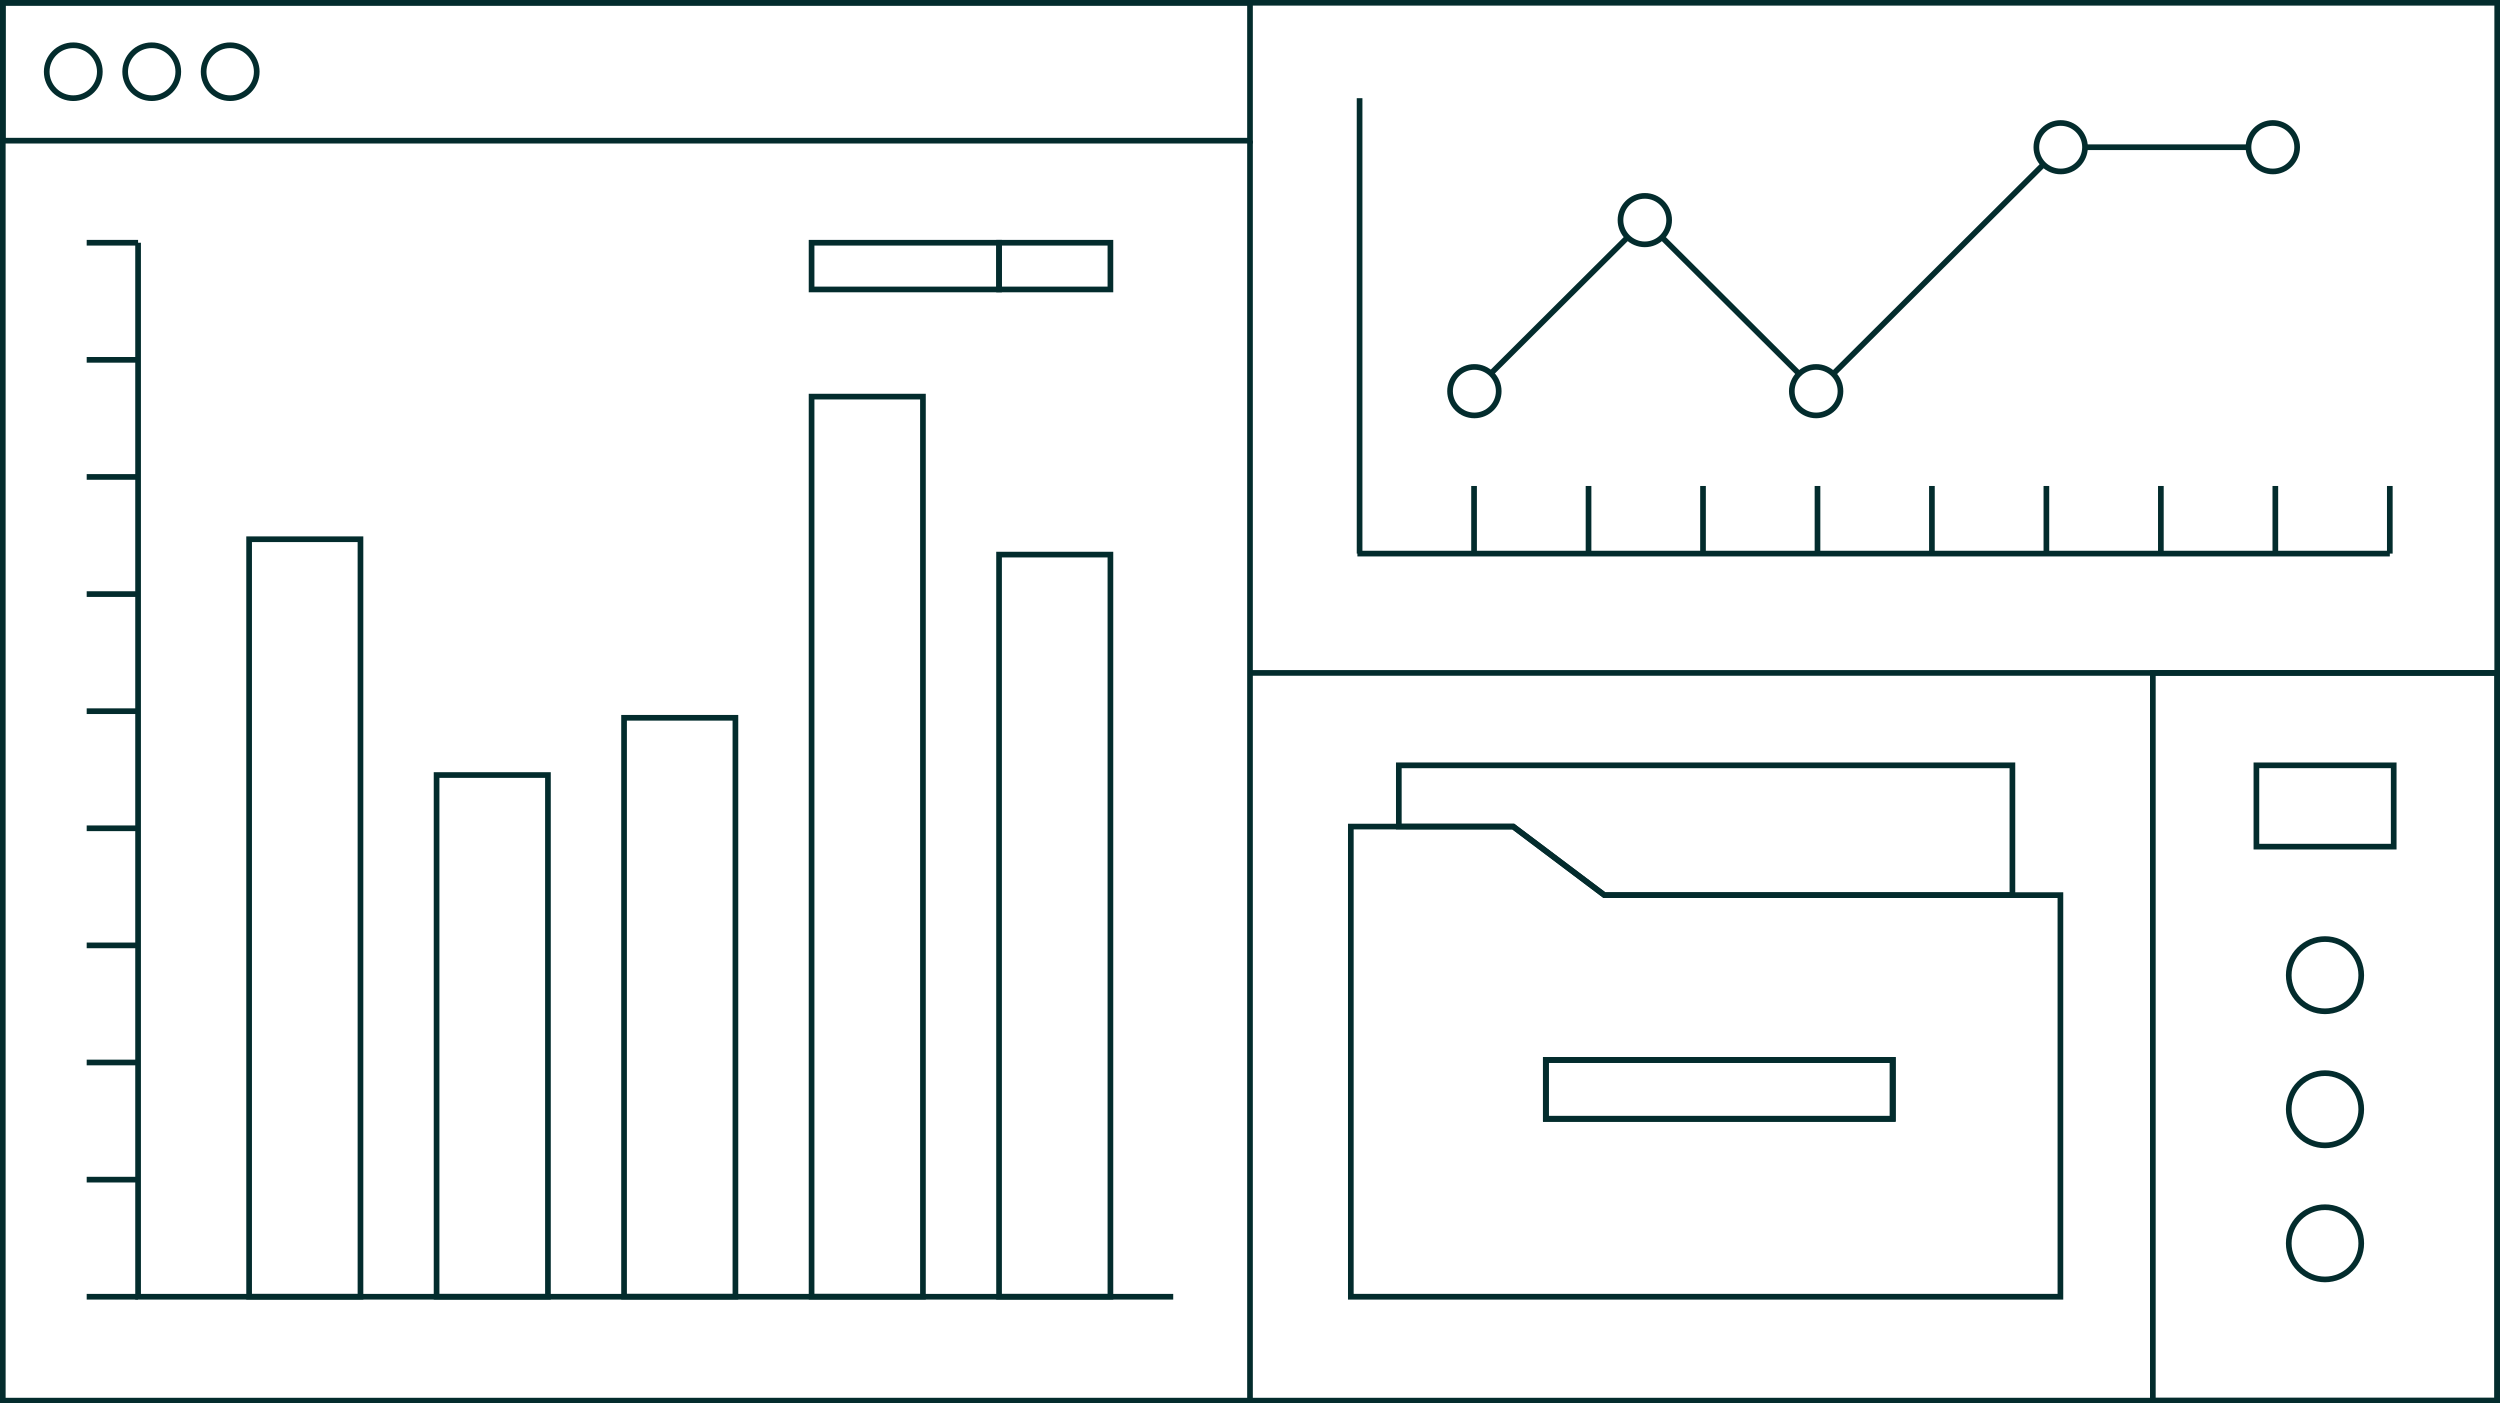 <svg width="440" height="247" viewBox="0 0 440 247" fill="none" xmlns="http://www.w3.org/2000/svg">
<g clip-path="url(#clip0_2092_6970)">
<path d="M439.51 0.488H0.49V246.512H439.51V0.488Z" stroke="#032C2D" stroke-miterlimit="10"/>
<path d="M220 0.488H0.49V24.759H220V0.488Z" stroke="#032C2D" stroke-miterlimit="10"/>
<path d="M63.443 94.905H43.844V228.226H63.443V94.905Z" stroke="#032C2D" stroke-miterlimit="10"/>
<path d="M96.437 136.406H76.838V228.226H96.437V136.406Z" stroke="#032C2D" stroke-miterlimit="10"/>
<path d="M129.433 126.331H109.834V228.216H129.433V126.331Z" stroke="#032C2D" stroke-miterlimit="10"/>
<path d="M195.433 97.609H175.834V228.226H195.433V97.609Z" stroke="#032C2D" stroke-miterlimit="10"/>
<path d="M162.437 69.804H142.838V228.216H162.437V69.804Z" stroke="#032C2D" stroke-miterlimit="10"/>
<path d="M220 24.759V246.19" stroke="#032C2D" stroke-miterlimit="10"/>
<path d="M12.897 17.28C15.479 17.28 17.571 15.195 17.571 12.623C17.571 10.051 15.479 7.966 12.897 7.966C10.316 7.966 8.223 10.051 8.223 12.623C8.223 15.195 10.316 17.28 12.897 17.28Z" stroke="#032C2D" stroke-miterlimit="10"/>
<path d="M26.704 17.28C29.285 17.28 31.378 15.195 31.378 12.623C31.378 10.051 29.285 7.966 26.704 7.966C24.122 7.966 22.029 10.051 22.029 12.623C22.029 15.195 24.122 17.28 26.704 17.28Z" stroke="#032C2D" stroke-miterlimit="10"/>
<path d="M40.512 17.28C43.094 17.28 45.187 15.195 45.187 12.623C45.187 10.051 43.094 7.966 40.512 7.966C37.931 7.966 35.838 10.051 35.838 12.623C35.838 15.195 37.931 17.28 40.512 17.28Z" stroke="#032C2D" stroke-miterlimit="10"/>
<path d="M24.303 42.722V228.226H206.486" stroke="#032C2D" stroke-miterlimit="10"/>
<path d="M24.303 228.226H15.258" stroke="#032C2D" stroke-miterlimit="10"/>
<path d="M24.303 207.617H15.258" stroke="#032C2D" stroke-miterlimit="10"/>
<path d="M24.303 186.998H15.258" stroke="#032C2D" stroke-miterlimit="10"/>
<path d="M24.303 166.388H15.258" stroke="#032C2D" stroke-miterlimit="10"/>
<path d="M24.303 145.779H15.258" stroke="#032C2D" stroke-miterlimit="10"/>
<path d="M24.303 125.169H15.258" stroke="#032C2D" stroke-miterlimit="10"/>
<path d="M24.303 104.56H15.258" stroke="#032C2D" stroke-miterlimit="10"/>
<path d="M24.303 83.941H15.258" stroke="#032C2D" stroke-miterlimit="10"/>
<path d="M24.303 63.332H15.258" stroke="#032C2D" stroke-miterlimit="10"/>
<path d="M24.303 42.722H15.258" stroke="#032C2D" stroke-miterlimit="10"/>
<path d="M175.833 42.722H142.838V50.943H175.833V42.722Z" stroke="#032C2D" stroke-miterlimit="10"/>
<path d="M195.433 42.722H175.834V50.943H195.433V42.722Z" stroke="#032C2D" stroke-miterlimit="10"/>
<path d="M409.2 177.986C412.723 177.986 415.579 175.141 415.579 171.631C415.579 168.121 412.723 165.275 409.2 165.275C405.677 165.275 402.82 168.121 402.82 171.631C402.82 175.141 405.677 177.986 409.2 177.986Z" stroke="#032C2D" stroke-miterlimit="10"/>
<path d="M409.2 201.583C412.723 201.583 415.579 198.738 415.579 195.228C415.579 191.718 412.723 188.872 409.2 188.872C405.677 188.872 402.82 191.718 402.82 195.228C402.82 198.738 405.677 201.583 409.2 201.583Z" stroke="#032C2D" stroke-miterlimit="10"/>
<path d="M409.2 225.18C412.723 225.18 415.579 222.335 415.579 218.824C415.579 215.314 412.723 212.469 409.2 212.469C405.677 212.469 402.82 215.314 402.82 218.824C402.82 222.335 405.677 225.18 409.2 225.18Z" stroke="#032C2D" stroke-miterlimit="10"/>
<path d="M292.506 41.746V41.756L316.662 65.811" stroke="#032C2D" stroke-miterlimit="10"/>
<path d="M395.734 25.911H366.963" stroke="#032C2D" stroke-miterlimit="10"/>
<path d="M359.663 28.927L322.641 65.811" stroke="#032C2D" stroke-miterlimit="10"/>
<path d="M286.46 41.756L262.393 65.733" stroke="#032C2D" stroke-miterlimit="10"/>
<path d="M289.487 43.005C291.853 43.005 293.77 41.095 293.77 38.739C293.77 36.383 291.853 34.473 289.487 34.473C287.122 34.473 285.205 36.383 285.205 38.739C285.205 41.095 287.122 43.005 289.487 43.005Z" stroke="#032C2D" stroke-miterlimit="10"/>
<path d="M319.642 73.114C322.007 73.114 323.924 71.204 323.924 68.848C323.924 66.491 322.007 64.581 319.642 64.581C317.277 64.581 315.359 66.491 315.359 68.848C315.359 71.204 317.277 73.114 319.642 73.114Z" stroke="#032C2D" stroke-miterlimit="10"/>
<path d="M259.491 73.114C261.856 73.114 263.774 71.204 263.774 68.848C263.774 66.491 261.856 64.581 259.491 64.581C257.126 64.581 255.209 66.491 255.209 68.848C255.209 71.204 257.126 73.114 259.491 73.114Z" stroke="#032C2D" stroke-miterlimit="10"/>
<path d="M362.681 30.177C365.046 30.177 366.963 28.267 366.963 25.911C366.963 23.554 365.046 21.644 362.681 21.644C360.316 21.644 358.398 23.554 358.398 25.911C358.398 28.267 360.316 30.177 362.681 30.177Z" stroke="#032C2D" stroke-miterlimit="10"/>
<path d="M400.017 30.177C402.382 30.177 404.299 28.267 404.299 25.911C404.299 23.554 402.382 21.644 400.017 21.644C397.652 21.644 395.734 23.554 395.734 25.911C395.734 28.267 397.652 30.177 400.017 30.177Z" stroke="#032C2D" stroke-miterlimit="10"/>
<path d="M238.904 97.433H420.608" stroke="#032C2D" stroke-miterlimit="10"/>
<path d="M420.607 97.433V85.532" stroke="#032C2D" stroke-miterlimit="10"/>
<path d="M400.459 97.433V85.532" stroke="#032C2D" stroke-miterlimit="10"/>
<path d="M380.312 97.433V85.532" stroke="#032C2D" stroke-miterlimit="10"/>
<path d="M360.164 97.433V85.532" stroke="#032C2D" stroke-miterlimit="10"/>
<path d="M340.016 97.433V85.532" stroke="#032C2D" stroke-miterlimit="10"/>
<path d="M319.879 97.433V85.532" stroke="#032C2D" stroke-miterlimit="10"/>
<path d="M299.73 97.433V85.532" stroke="#032C2D" stroke-miterlimit="10"/>
<path d="M279.582 97.433V85.532" stroke="#032C2D" stroke-miterlimit="10"/>
<path d="M259.434 97.433V85.532" stroke="#032C2D" stroke-miterlimit="10"/>
<path d="M239.287 97.433V17.28" stroke="#032C2D" stroke-miterlimit="10"/>
<path d="M220 118.433H439.51" stroke="#032C2D" stroke-miterlimit="10"/>
<path d="M282.373 157.543L266.331 145.476H237.746V228.226H362.632V157.543H282.373ZM333.115 196.907H272.064V186.548H333.115V196.907Z" stroke="#032C2D" stroke-miterlimit="10"/>
<path d="M354.184 134.698V157.543H282.373L266.331 145.476H246.193V134.698H354.184Z" stroke="#032C2D" stroke-miterlimit="10"/>
<path d="M333.116 186.548H272.064V196.907H333.116V186.548Z" stroke="#032C2D" stroke-miterlimit="10"/>
<path d="M333.116 186.548H272.064V196.907H333.116V186.548Z" stroke="#032C2D" stroke-miterlimit="10"/>
<path d="M439.511 118.433H378.9V246.512H439.511V118.433Z" stroke="#032C2D" stroke-miterlimit="10"/>
<path d="M421.293 134.698H397.127V149.01H421.293V134.698Z" stroke="#032C2D" stroke-miterlimit="10"/>
</g>
<defs>
<clipPath id="clip0_2092_6970">
<rect width="440" height="247" fill="white"/>
</clipPath>
</defs>
</svg>
